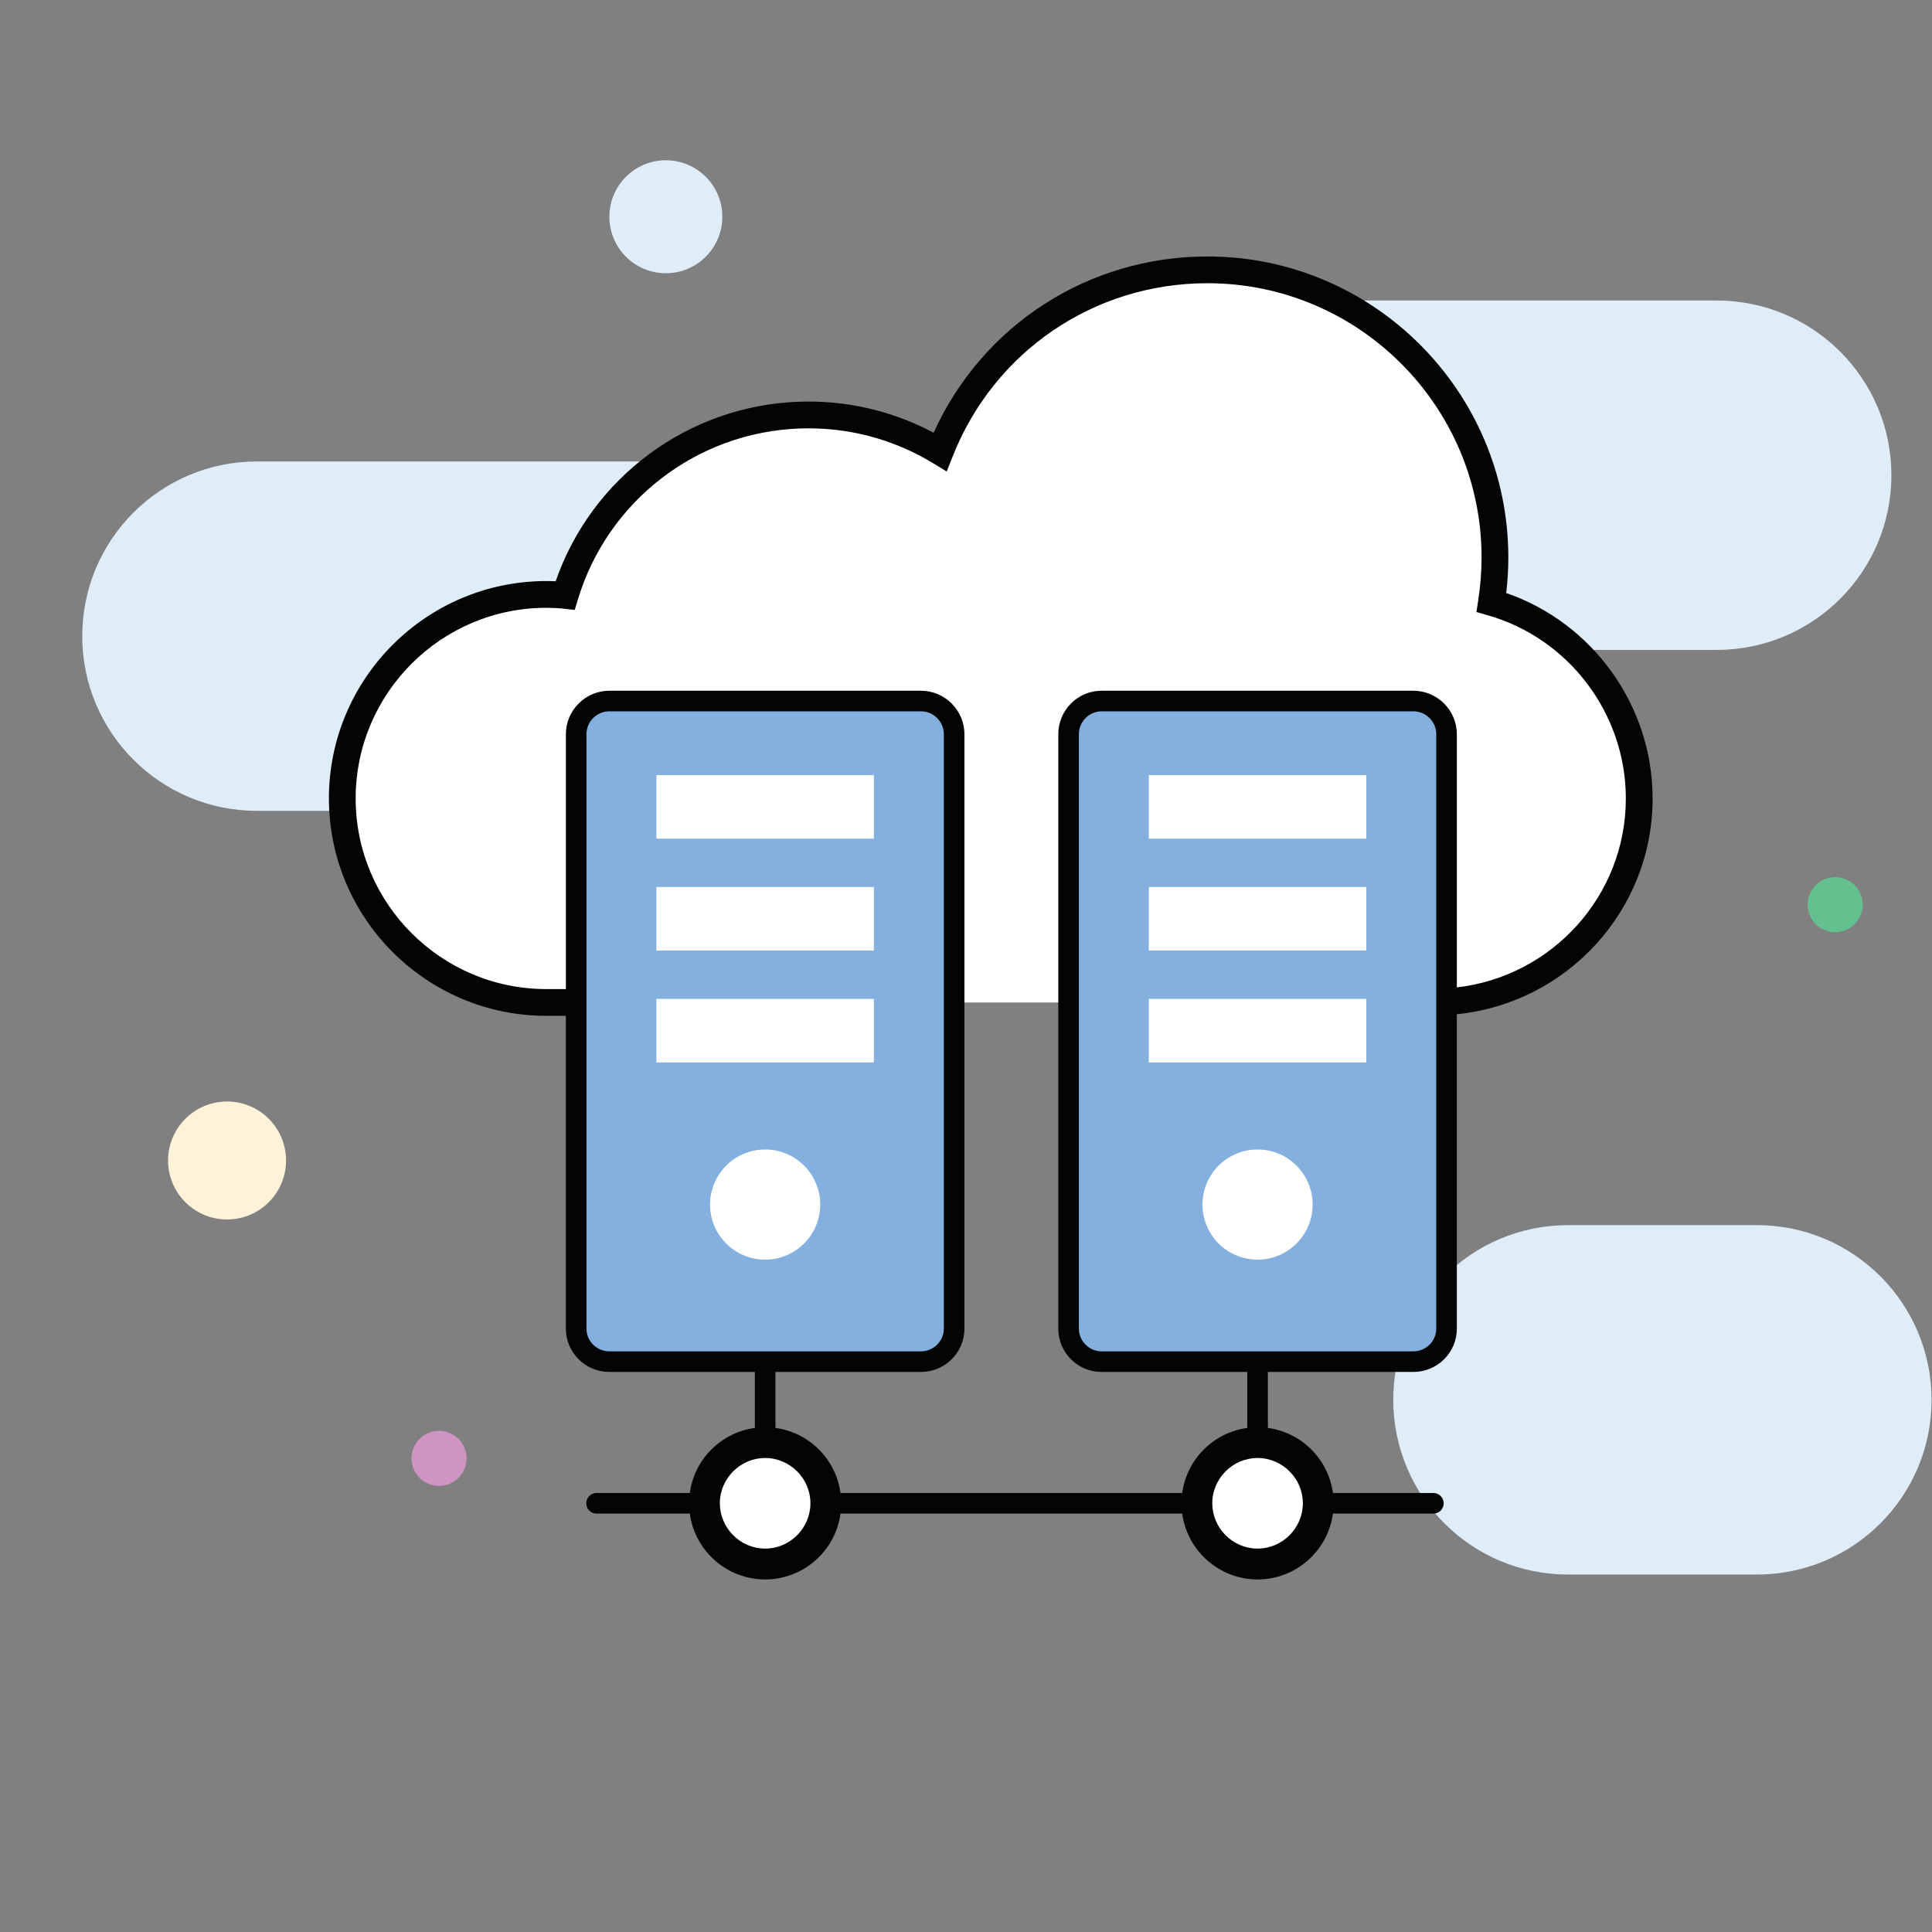 <?xml version="1.0" encoding="UTF-8" standalone="no"?>
<!DOCTYPE svg PUBLIC "-//W3C//DTD SVG 1.1//EN" "http://www.w3.org/Graphics/SVG/1.1/DTD/svg11.dtd">
<svg width="100%" height="100%" viewBox="0 0 618 618" version="1.1" xmlns="http://www.w3.org/2000/svg" xmlns:xlink="http://www.w3.org/1999/xlink" xml:space="preserve" xmlns:serif="http://www.serif.com/" style="fill-rule:evenodd;clip-rule:evenodd;stroke-linejoin:round;stroke-miterlimit:2;">
    <rect x="0" y="0" width="618" height="618" fill="#808080" stroke="none"/>
    <g transform="matrix(1,0,0,1,-2190,-3131)">
        <g transform="matrix(4.167,0,0,4.167,0,0)">
            <path d="M660.422,845.427L645.92,845.427C638.514,845.427 632.51,851.431 632.51,858.838C632.51,866.244 638.514,872.248 645.92,872.248L660.422,872.248C667.828,872.248 673.832,866.244 673.832,858.838C673.832,851.431 667.828,845.427 660.422,845.427Z" style="fill:rgb(223,237,249);fill-rule:nonzero;"/>
            <path d="M586.885,786.803L545.281,786.803C537.875,786.803 531.871,792.807 531.871,800.213C531.871,807.62 537.875,813.624 545.281,813.624L586.885,813.624C594.291,813.624 600.295,807.62 600.295,800.213C600.295,792.807 594.291,786.803 586.885,786.803Z" style="fill:rgb(223,237,249);fill-rule:nonzero;"/>
            <path d="M670.75,787.86C670.75,780.453 664.746,774.449 657.34,774.449L622.538,774.449C615.132,774.449 609.128,780.453 609.128,787.86C609.128,795.266 615.132,801.27 622.538,801.27L657.34,801.27C664.746,801.27 670.75,795.266 670.75,787.86Z" style="fill:rgb(223,237,249);fill-rule:nonzero;"/>
            <path d="M576.671,772.354C579.066,772.354 581.007,770.413 581.007,768.019C581.007,765.624 579.066,763.683 576.671,763.683C574.277,763.683 572.335,765.624 572.335,768.019C572.335,770.413 574.277,772.354 576.671,772.354Z" style="fill:rgb(223,237,249);fill-rule:nonzero;"/>
            <path d="M567.495,828.333C558.85,828.333 551.833,821.327 551.833,812.672C551.833,804.027 558.85,797.011 567.495,797.011C567.977,797.011 568.459,797.032 568.941,797.086C571.286,789.33 578.346,783.556 586.905,783.246C590.857,783.096 594.575,784.145 597.724,786.063C600.948,777.879 608.918,772.094 618.248,772.094C630.439,772.094 640.315,781.982 640.315,794.172C640.315,795.35 640.219,796.496 640.048,797.621C646.603,799.496 651.392,805.527 651.392,812.672C651.392,821.327 644.375,828.333 635.72,828.333L567.495,828.333Z" style="fill:white;fill-rule:nonzero;"/>
            <path d="M596.262,805.2L572.323,805.2C570.924,805.2 569.789,806.334 569.789,807.734L569.789,853.37C569.789,854.77 570.924,855.904 572.323,855.904L596.262,855.904C597.662,855.904 598.797,854.77 598.797,853.37L598.797,807.734C598.797,806.334 597.662,805.2 596.262,805.2Z" style="fill:rgb(131,176,222);fill-rule:nonzero;"/>
            <path d="M634.062,805.2L610.123,805.2C608.724,805.2 607.589,806.334 607.589,807.734L607.589,853.37C607.589,854.77 608.724,855.904 610.123,855.904L634.062,855.904C635.462,855.904 636.597,854.77 636.597,853.37L636.597,807.734C636.597,806.334 635.462,805.2 634.062,805.2Z" style="fill:rgb(131,176,222);fill-rule:nonzero;"/>
            <rect x="575.943" y="810.878" width="16.699" height="4.88" style="fill:white;fill-rule:nonzero;"/>
            <rect x="575.943" y="819.469" width="16.699" height="4.879" style="fill:white;fill-rule:nonzero;"/>
            <rect x="575.943" y="828.059" width="16.699" height="4.879" style="fill:white;fill-rule:nonzero;"/>
            <rect x="613.743" y="810.878" width="16.699" height="4.88" style="fill:white;fill-rule:nonzero;"/>
            <rect x="613.743" y="819.469" width="16.699" height="4.879" style="fill:white;fill-rule:nonzero;"/>
            <rect x="613.743" y="828.059" width="16.699" height="4.879" style="fill:white;fill-rule:nonzero;"/>
            <path d="M584.293,839.619C581.958,839.619 580.065,841.512 580.065,843.847C580.065,846.182 581.958,848.075 584.293,848.075C586.628,848.075 588.521,846.182 588.521,843.847C588.521,841.512 586.628,839.619 584.293,839.619Z" style="fill:white;fill-rule:nonzero;"/>
            <path d="M622.093,839.619C619.758,839.619 617.865,841.512 617.865,843.847C617.865,846.182 619.758,848.075 622.093,848.075C624.428,848.075 626.321,846.182 626.321,843.847C626.321,841.512 624.428,839.619 622.093,839.619Z" style="fill:white;fill-rule:nonzero;"/>
            <path d="M584.293,862.123C581.72,862.123 579.634,864.209 579.634,866.782C579.634,869.355 581.72,871.441 584.293,871.441C586.866,871.441 588.952,869.355 588.952,866.782C588.952,864.209 586.866,862.123 584.293,862.123Z" style="fill:white;fill-rule:nonzero;"/>
            <path d="M622.093,862.123C619.52,862.123 617.434,864.209 617.434,866.782C617.434,869.355 619.52,871.441 622.093,871.441C624.666,871.441 626.752,869.355 626.752,866.782C626.752,864.209 624.666,862.123 622.093,862.123Z" style="fill:white;fill-rule:nonzero;"/>
            <path d="M637.391,827.176L637.391,807.738C637.391,805.905 635.89,804.404 634.057,804.404L610.116,804.404C608.283,804.404 606.797,805.905 606.797,807.738L606.797,853.377C606.797,855.21 608.283,856.696 610.116,856.696L621.304,856.696L621.304,860.994C618.712,861.342 616.658,863.396 616.31,865.988L590.078,865.988C589.73,863.396 587.676,861.342 585.084,860.994L585.084,856.696L596.256,856.696C598.09,856.696 599.591,855.21 599.591,853.377L599.591,807.738C599.591,805.905 598.09,804.404 596.256,804.404L572.331,804.404C570.498,804.404 568.997,805.905 568.997,807.738L568.997,827.305L567.495,827.305C559.425,827.305 552.86,820.74 552.86,812.672C552.86,804.603 559.425,798.038 567.495,798.038C567.939,798.038 568.383,798.058 568.828,798.106L569.677,798.2L569.924,797.383C572.209,789.828 579.048,784.559 586.944,784.272C590.566,784.14 594.108,785.064 597.189,786.94L598.232,787.575L598.679,786.439C601.867,778.349 609.549,773.121 618.249,773.121C629.85,773.121 639.289,782.564 639.289,794.172C639.289,795.258 639.205,796.335 639.032,797.466L638.896,798.36L639.765,798.609C646.006,800.393 650.364,806.176 650.364,812.672C650.364,820.172 644.678,826.341 637.391,827.176ZM635.811,853.377C635.811,854.325 635.021,855.115 634.057,855.115L610.116,855.115C609.167,855.115 608.377,854.325 608.377,853.377L608.377,807.738C608.377,806.774 609.167,805.984 610.116,805.984L634.057,805.984C635.021,805.984 635.811,806.774 635.811,807.738L635.811,853.377ZM625.571,866.778C625.571,868.648 624.038,870.255 622.094,870.255C620.152,870.255 618.617,868.649 618.617,866.778C618.617,864.88 620.181,863.301 622.094,863.301C623.995,863.301 625.571,864.867 625.571,866.778ZM584.294,870.255C582.351,870.255 580.817,868.649 580.817,866.778C580.817,864.88 582.381,863.301 584.294,863.301C586.191,863.301 587.77,864.863 587.77,866.778C587.77,868.644 586.241,870.255 584.294,870.255ZM570.577,853.377L570.577,807.738C570.577,806.774 571.367,805.984 572.331,805.984L596.256,805.984C597.221,805.984 598.011,806.774 598.011,807.738L598.011,853.377C598.011,854.325 597.221,855.115 596.256,855.115L572.331,855.115C571.367,855.115 570.577,854.325 570.577,853.377ZM652.419,812.672C652.419,805.563 647.841,799.203 641.181,796.902C641.29,795.979 641.343,795.079 641.343,794.172C641.343,781.432 630.983,771.067 618.249,771.067C609.095,771.067 600.968,776.34 597.228,784.598C594.05,782.907 590.485,782.083 586.867,782.219C578.373,782.528 570.978,788.028 568.213,796C567.974,795.988 567.734,795.984 567.495,795.984C558.292,795.984 550.806,803.47 550.806,812.672C550.806,821.873 558.292,829.359 567.495,829.359L568.997,829.359L568.997,853.377C568.997,855.21 570.498,856.696 572.331,856.696L583.504,856.696L583.504,860.994C580.912,861.342 578.857,863.396 578.51,865.988L571.351,865.988C570.909,865.988 570.561,866.351 570.561,866.778C570.561,867.22 570.909,867.568 571.351,867.568L578.51,867.568C578.889,870.413 581.339,872.625 584.294,872.625C587.249,872.625 589.698,870.413 590.078,867.568L616.31,867.568C616.69,870.413 619.139,872.625 622.094,872.625C625.049,872.625 627.499,870.413 627.878,867.568L635.59,867.568C636.032,867.568 636.38,867.22 636.38,866.778C636.38,866.351 636.032,865.988 635.59,865.988L627.878,865.988C627.531,863.396 625.476,861.342 622.885,860.994L622.885,856.696L634.057,856.696C635.89,856.696 637.391,855.21 637.391,853.377L637.391,829.236C645.812,828.391 652.419,821.306 652.419,812.672Z" style="fill:rgb(3,4,4);fill-rule:nonzero;"/>
            <path d="M542.988,835.936C540.488,835.936 538.46,837.963 538.46,840.464C538.46,842.965 540.488,844.992 542.988,844.992C545.489,844.992 547.517,842.965 547.517,840.464C547.517,837.963 545.489,835.936 542.988,835.936Z" style="fill:rgb(254,243,217);fill-rule:nonzero;"/>
            <path d="M559.259,861.216C558.093,861.216 557.147,862.162 557.147,863.329C557.147,864.496 558.093,865.442 559.259,865.442C560.426,865.442 561.372,864.496 561.372,863.329C561.372,862.162 560.426,861.216 559.259,861.216Z" style="fill:rgb(207,148,194);fill-rule:nonzero;"/>
            <path d="M666.436,818.713C665.269,818.713 664.323,819.659 664.323,820.826C664.323,821.992 665.269,822.938 666.436,822.938C667.603,822.938 668.549,821.992 668.549,820.826C668.549,819.659 667.603,818.713 666.436,818.713Z" style="fill:rgb(100,193,143);fill-rule:nonzero;"/>
        </g>
    </g>
</svg>
